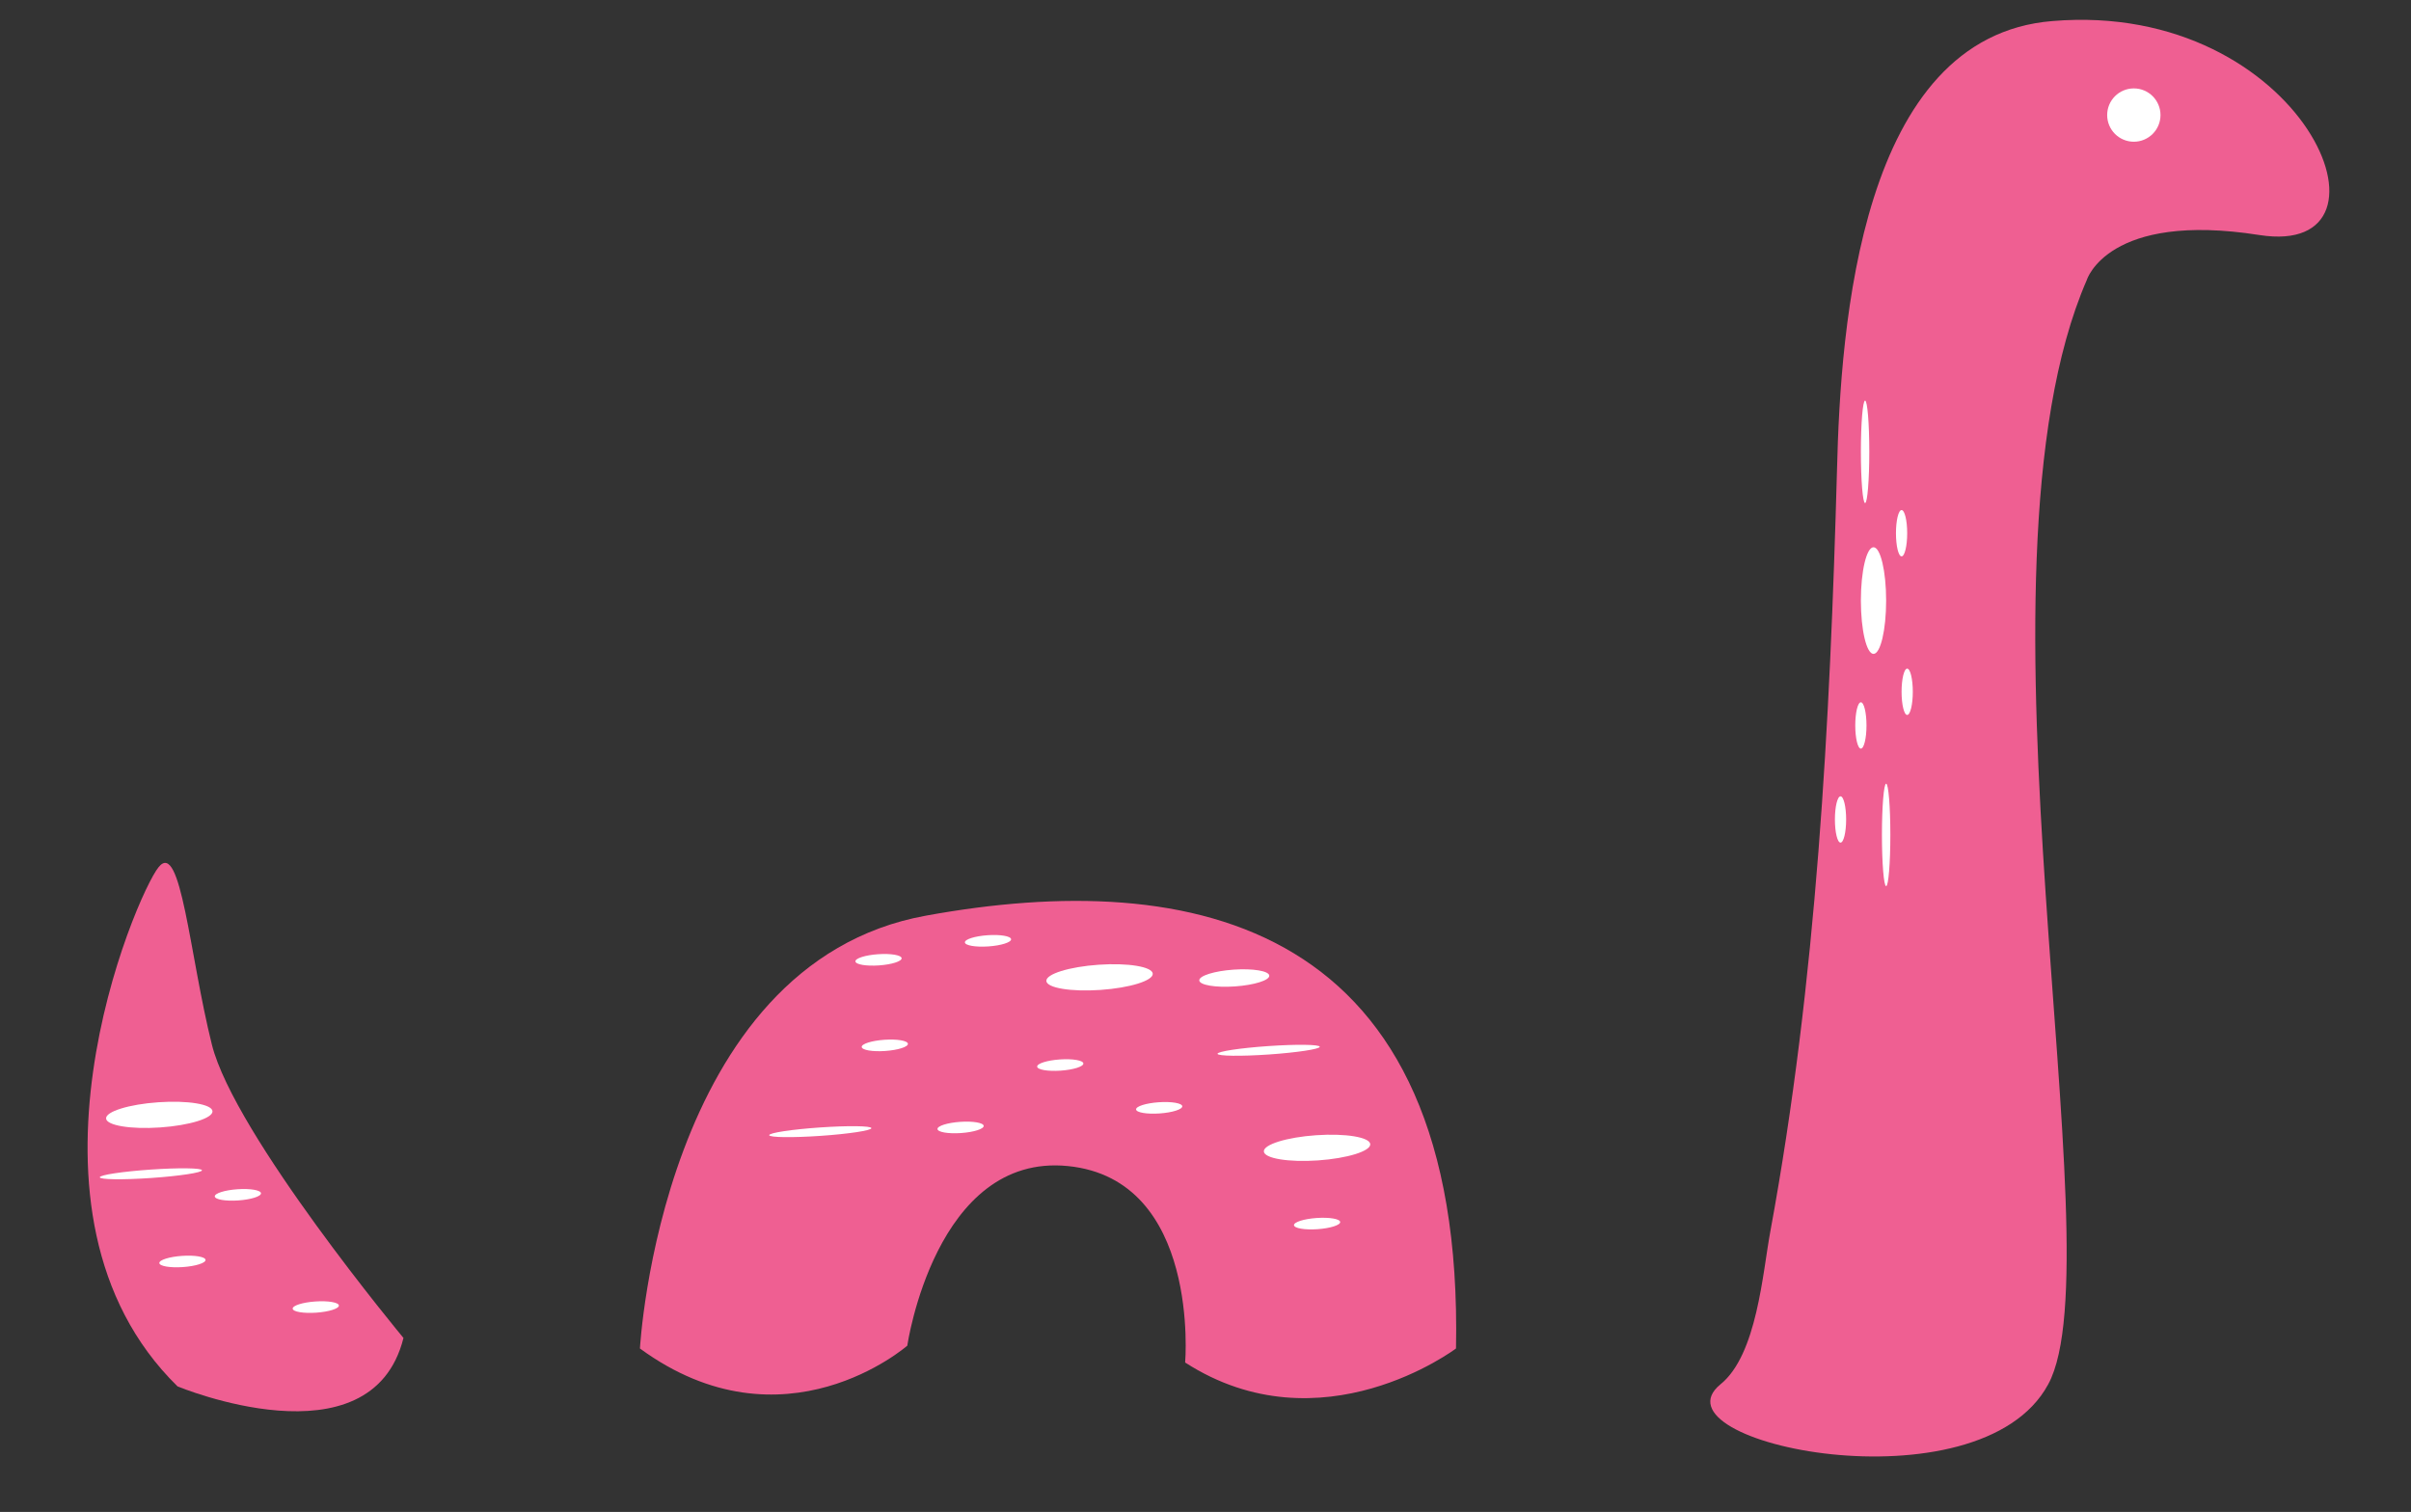 <?xml version="1.0" encoding="UTF-8"?>
<!DOCTYPE svg PUBLIC '-//W3C//DTD SVG 1.0//EN'
          'http://www.w3.org/TR/2001/REC-SVG-20010904/DTD/svg10.dtd'>
<svg height="215.5" preserveAspectRatio="xMidYMid meet" version="1.0" viewBox="88.9 119.9 343.6 215.5" width="343.6" xmlns="http://www.w3.org/2000/svg" xmlns:xlink="http://www.w3.org/1999/xlink" zoomAndPan="magnify"
><rect x="88.9" y="119.9" width="343.6" height="215.5" fill="#333333" stroke="none"/><g
  ><g id="change1_1"
    ><path d="M386.3,159.8c0,0,3-9.8,24.6-6.4s6.4-33.5-29.5-30.5c-27.4,2.2-30.2,43.5-30.7,63.9 c-1,36.3-2.9,72.8-9.5,108.6c-1.1,5.9-1.9,17.6-7.1,21.8c-10.3,8.4,36.9,18.2,46.7,0C390.7,299,368.1,201.6,386.3,159.8z" fill="#EF5F92"
    /></g
    ><g id="change2_1"
    ><circle cx="393" cy="136.3" fill="#FFF" r="3.8"
    /></g
    ><g id="change1_2"
    ><path d="M180.1,312.1c0,0,3-54.9,40.8-61.7c37.9-6.9,76.7,0.7,75.5,61.7c0,0-19.2,14.5-38.6,2c0,0,2.2-26.1-16.7-28 s-22.9,25.6-22.9,25.6S200.6,327.1,180.1,312.1z" fill="#EF5F92"
    /></g
    ><g id="change1_3"
    ><path d="M146.4,310.6c0,0-24.1-29-27.3-41.8c-3.2-12.8-4.4-29.3-7.6-25.3c-3.2,3.9-22.6,49.2,2.7,74 C114.2,317.5,141.8,329,146.4,310.6z" fill="#EF5F92"
    /></g
    ><g id="change2_2"
    ><ellipse cx="354.7" cy="184.3" fill="#FFF" rx=".6" ry="7.3"
    /></g
    ><g id="change2_3"
    ><ellipse cx="357.7" cy="238.9" fill="#FFF" rx=".6" ry="7.3"
    /></g
    ><g id="change2_4"
    ><ellipse cx="355.9" cy="205.5" fill="#FFF" rx="1.8" ry="7.6"
    /></g
    ><g id="change2_5"
    ><ellipse cx="359.9" cy="195.9" fill="#FFF" rx=".8" ry="3.3"
    /></g
    ><g id="change2_6"
    ><ellipse cx="354.1" cy="223.3" fill="#FFF" rx=".8" ry="3.3"
    /></g
    ><g id="change2_7"
    ><ellipse cx="360.7" cy="218.5" fill="#FFF" rx=".8" ry="3.3"
    /></g
    ><g id="change2_8"
    ><ellipse cx="351.2" cy="236.7" fill="#FFF" rx=".8" ry="3.3"
    /></g
    ><g id="change2_9"
    ><ellipse cx="269.7" cy="269.6" fill="#FFF" rx="7.3" ry=".6" transform="rotate(-3.937 269.654 269.632) scale(1)"
    /></g
    ><g id="change2_10"
    ><ellipse cx="110.4" cy="287.2" fill="#FFF" rx="7.3" ry=".6" transform="rotate(-3.937 110.408 287.166) scale(1)"
    /></g
    ><g id="change2_11"
    ><ellipse cx="205.8" cy="281.2" fill="#FFF" rx="7.3" ry=".6" transform="rotate(-3.937 205.744 281.155) scale(1)"
    /></g
    ><g id="change2_12"
    ><ellipse cx="245.6" cy="259.2" fill="#FFF" rx="7.6" ry="1.8" transform="rotate(-3.937 245.594 259.181) scale(1)"
    /></g
    ><g id="change2_13"
    ><ellipse cx="111.6" cy="278.8" fill="#FFF" rx="7.6" ry="1.8" transform="rotate(-3.937 111.61 278.797) scale(1)"
    /></g
    ><g id="change2_14"
    ><ellipse cx="276.6" cy="283.5" fill="#FFF" rx="7.6" ry="1.8" transform="rotate(-3.937 276.587 283.528) scale(1)"
    /></g
    ><g id="change2_15"
    ><ellipse cx="264.8" cy="259.3" fill="#FFF" rx="5" ry="1.2" transform="rotate(-3.937 264.782 259.263) scale(1)"
    /></g
    ><g id="change2_16"
    ><ellipse cx="240" cy="271.7" fill="#FFF" rx="3.3" ry=".8" transform="rotate(-3.937 240.013 271.67) scale(1)"
    /></g
    ><g id="change2_17"
    ><ellipse cx="215" cy="268.9" fill="#FFF" rx="3.3" ry=".8" transform="rotate(-3.937 214.974 268.933) scale(1)"
    /></g
    ><g id="change2_18"
    ><ellipse cx="133.9" cy="306.2" fill="#FFF" rx="3.3" ry=".8" transform="rotate(-3.937 133.874 306.157) scale(1)"
    /></g
    ><g id="change2_19"
    ><ellipse cx="229.7" cy="254" fill="#FFF" rx="3.3" ry=".8" transform="rotate(-3.937 229.64 253.956) scale(1)"
    /></g
    ><g id="change2_20"
    ><ellipse cx="114.9" cy="299.7" fill="#FFF" rx="3.3" ry=".8" transform="rotate(-3.937 114.886 299.705) scale(1)"
    /></g
    ><g id="change2_21"
    ><ellipse cx="214.1" cy="256.7" fill="#FFF" rx="3.3" ry=".8" transform="rotate(-3.937 214.133 256.678) scale(1)"
    /></g
    ><g id="change2_22"
    ><ellipse cx="225.8" cy="280.6" fill="#FFF" rx="3.3" ry=".8" transform="rotate(-3.937 225.737 280.64) scale(1)"
    /></g
    ><g id="change2_23"
    ><ellipse cx="122.8" cy="290.2" fill="#FFF" rx="3.3" ry=".8" transform="rotate(-3.937 122.805 290.167) scale(1)"
    /></g
    ><g id="change2_24"
    ><ellipse cx="254.1" cy="277.8" fill="#FFF" rx="3.3" ry=".8" transform="rotate(-3.937 254.127 277.827) scale(1)"
    /></g
    ><g id="change2_25"
    ><ellipse cx="276.6" cy="294.3" fill="#FFF" rx="3.3" ry=".8" transform="rotate(-3.937 276.587 294.261) scale(1)"
    /></g
  ></g
></svg
>
